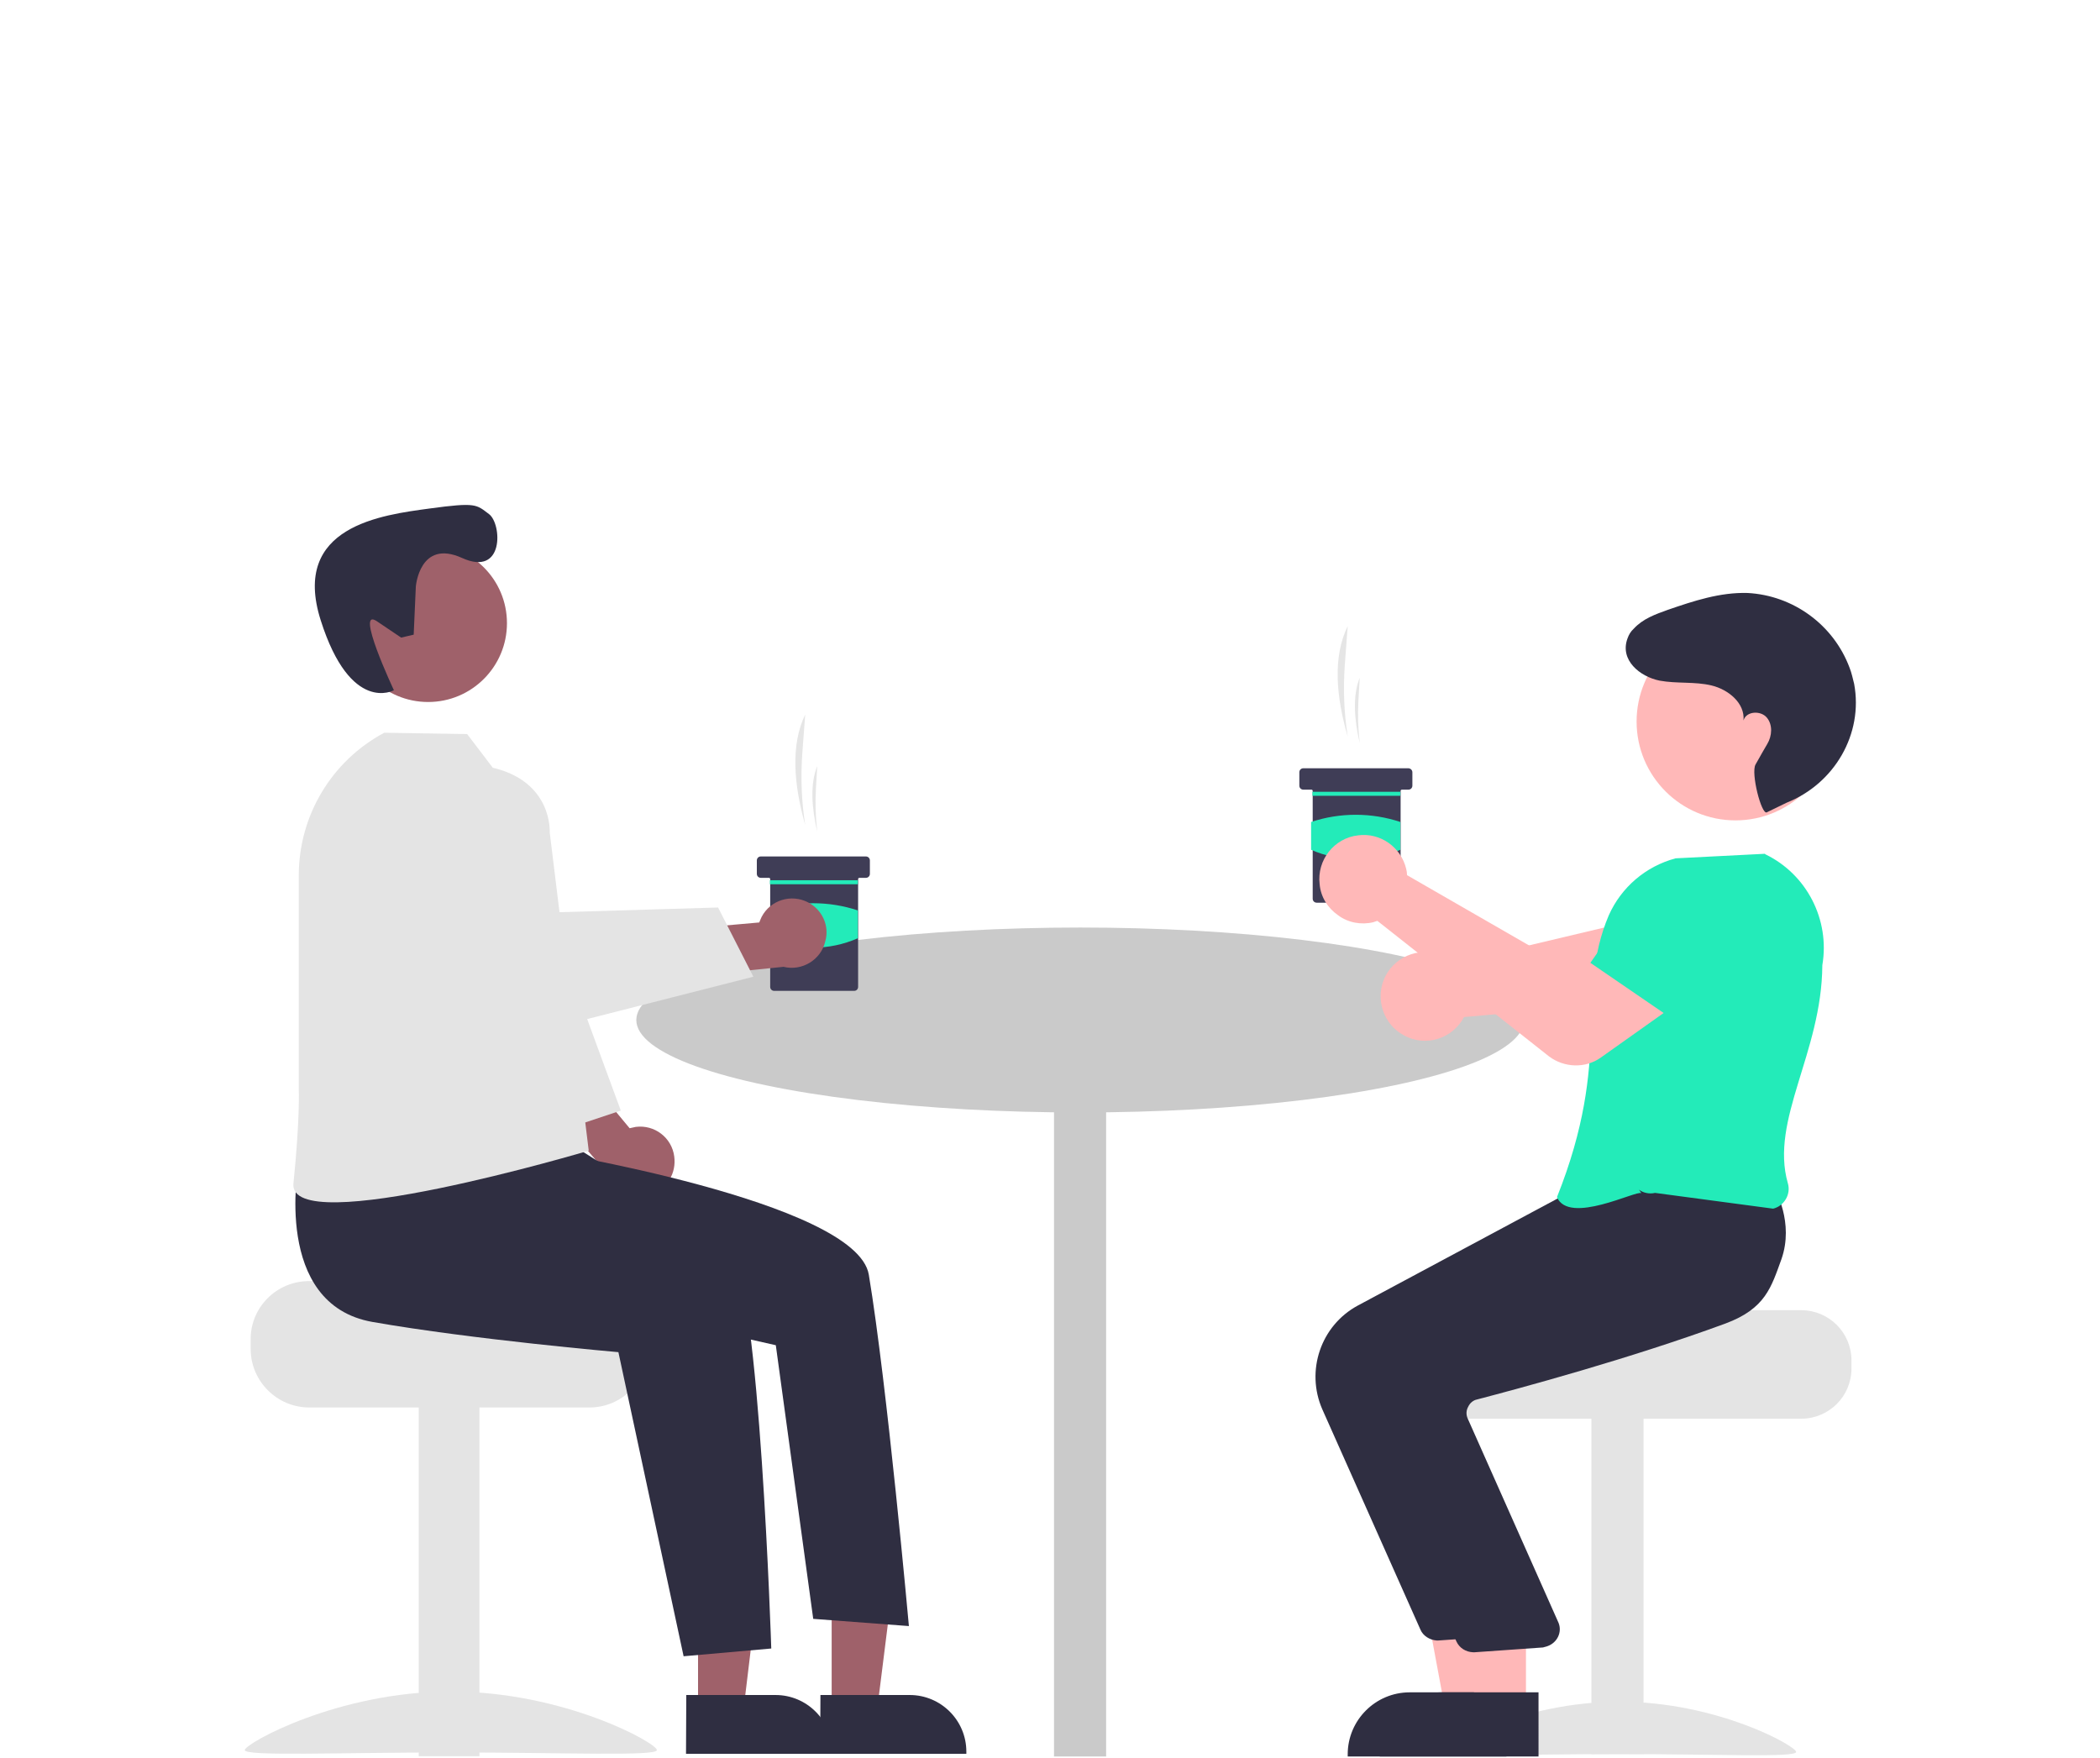 <?xml version="1.0" encoding="utf-8"?>
<!-- Generator: Adobe Illustrator 26.5.0, SVG Export Plug-In . SVG Version: 6.00 Build 0)  -->
<svg version="1.1" id="Layer_1" xmlns="http://www.w3.org/2000/svg" xmlns:xlink="http://www.w3.org/1999/xlink" x="0px" y="0px"
	 viewBox="0 0 785.8 658" style="enable-background:new 0 0 785.8 658;" xml:space="preserve">
<style type="text/css">
	.st0{fill:#CACACA;}
	.st1{fill:#FFB8B8;}
	.st2{fill:#E4E4E4;}
	.st3{fill:#2F2E41;}
	.st4{fill:#23EBB9;}
	.st5{fill:#9F616A;}
	.st6{fill:#E5E5E5;}
	.st7{fill:#3F3D56;}
</style>
<g>
	<ellipse class="st0" cx="404.2" cy="381.7" rx="166.1" ry="34.6"/>
	<rect x="394.4" y="398.7" class="st0" width="19.5" height="258.6"/>
	<path class="st1" d="M518.4,365.3c4.2-8.1,14.1-11.4,22.3-7.2c0.6,0.3,1.1,0.6,1.7,0.9c0.6,0.5,1.2,0.9,1.8,1.4l71.7-17l5.3-17.6
		l28.6,4.7l-5.9,29.5c-1.5,7.2-7.5,12.6-14.9,13.4l-81.2,7.2c-0.3,0.5-0.5,0.9-0.8,1.4c-5.1,7.7-15.3,9.8-22.9,4.7
		c-0.5-0.3-1.1-0.8-1.5-1.1c-0.5-0.5-1.1-0.9-1.5-1.4C516.3,379,515.3,371.5,518.4,365.3z"/>
	<path class="st2" d="M674,490.3h-72.2c0,2.1-74.4,3.8-74.4,3.8c-1.2,0.9-2.3,2-3.2,3c-2.9,3.3-4.4,7.7-4.4,12v3
		c0,10.4,8.4,18.8,18.8,18.8H674c10.4,0,18.8-8.4,18.8-18.8v-3C692.8,498.7,684.4,490.3,674,490.3z"/>
	<rect x="595.5" y="530.1" class="st2" width="19.5" height="126.3"/>
	<path class="st2" d="M539.9,655.6c0,2.1,29.6,0.8,66.1,0.8s66.1,1.4,66.1-0.8s-29.6-18.8-66.1-18.8S539.9,653.5,539.9,655.6z"/>
	<polygon class="st1" points="559,639.4 540.7,639.4 531.8,591.6 559,591.6 	"/>
	<path class="st3" d="M563.7,657.3h-59.4v-0.8c0-12.8,10.4-23.2,23.2-23.2l0,0l0,0h36.2V657.3z"/>
	<path class="st3" d="M531.5,609.8l-36.7-82.4c-6.3-14.4-0.6-31.3,13.2-38.8l79.7-42.7l36.4-3.2l33.5-3l0.3,0.5
		c0.3,0.5,7.5,12.9,2.7,26.6c-3.8,10.4-13.4,18.5-28.6,24.1c-35.6,13.1-76.8,24.2-92.9,28.4c-1.5,0.3-2.7,1.4-3.3,2.7
		c-0.8,1.4-0.8,2.9-0.3,4.2l34.1,76.7c1.4,3.5-0.5,7.4-4.1,8.7c-0.6,0.2-1.1,0.3-1.7,0.5l-25.6,1.8c-0.2,0-0.5,0-0.6,0
		C535,613.7,532.5,612.2,531.5,609.8z"/>
	<polygon class="st1" points="571,639.4 552.7,639.4 543.8,591.6 571,591.6 	"/>
	<path class="st3" d="M575.7,657.3h-59.4v-0.8c0-12.8,10.4-23.2,23.2-23.2l0,0l0,0h36.2V657.3z"/>
	<path class="st3" d="M545,614.3l-36.7-82.4c-6.3-14.4-0.6-31.3,13.2-38.8l79.7-42.7l36.4-3.2l26.3-2.3v-0.3
		c0.3,0.5,7.5,12.9,2.7,26.6c-3.8,10.4-5.9,18.5-21,24.1c-35.6,13.1-76.8,24.2-92.9,28.4c-1.5,0.3-2.7,1.4-3.3,2.7
		c-0.8,1.4-0.8,2.9-0.3,4.2l34.1,76.7c1.4,3.5-0.5,7.4-4.1,8.7c-0.6,0.2-1.1,0.3-1.7,0.5l-25.6,1.8c-0.2,0-0.5,0-0.6,0
		C548.5,618.2,546.1,616.7,545,614.3z"/>
	<path class="st4" d="M614.2,446.5c-1.8-1.2-27.1,12-31.6,1.5c21-52.6,6.6-75.3,19.4-105.5c4.7-10.5,13.8-18.3,25-21.3l33.4-1.7
		l0.2,0.2c15.5,7.5,24.2,24.5,21.3,41.5c-0.2,32.8-19.7,57.9-12.9,81.6c0.6,2,0.3,4.2-0.8,6c-1.1,1.8-2.7,3-4.7,3.5l-44.2-5.9
		c-2.1,0.5-4.4,0-6-1.2L614.2,446.5z"/>
	<circle class="st1" cx="649.4" cy="270" r="37"/>
	<path class="st3" d="M661.1,304c-2,0.9-6-14.7-4.2-17.9c2.7-4.7,2.6-4.7,4.4-7.7c1.8-3,2.1-7.2-0.2-9.9c-2.3-2.7-7.7-2.4-8.7,1.1
		c0.6-6.5-5.7-11.6-12-13.1c-6.3-1.5-12.9-0.6-19.4-1.8c-7.4-1.5-15-7.7-12-15.8c0.5-1.4,1.2-2.6,2.3-3.6c3.5-3.8,8.1-5.4,12.8-7.1
		c9.6-3.3,19.5-6.6,29.8-6.3c17.1,0.9,32.2,11.9,38.2,28c0.8,2,1.2,4.1,1.7,6c3.5,18.8-7.4,37.4-25.3,44.5L661.1,304z"/>
	<path class="st2" d="M115.7,479.4H172c0,2.4,61.6,4.4,61.6,4.4c1.4,1.1,2.6,2.3,3.8,3.5c3.3,3.9,5.1,8.9,5.1,14v3.5
		c0,12-9.8,21.9-21.9,21.9H115.7c-12,0-21.9-9.8-21.9-21.9v-3.5C93.7,489.2,103.5,479.4,115.7,479.4z"/>
	<rect x="156.7" y="525.8" class="st2" width="22.7" height="131.4"/>
	<path class="st2" d="M245.8,654.9c0,2.4-34.6,0.9-77.1,0.9s-77.1,1.5-77.1-0.9c0-2.4,34.6-21.9,77.1-21.9S245.8,652.3,245.8,654.9z
		"/>
	<polygon class="st5" points="261.2,639.9 278.2,639.9 286.1,574.5 261.2,574.5 	"/>
	<path class="st3" d="M256.8,634.3h33.4l0,0c11.7,0,21.2,9.5,21.2,21.2v0.8h-54.7L256.8,634.3z"/>
	<polygon class="st5" points="311.2,639.9 328.2,639.9 336.4,574.5 311.2,574.5 	"/>
	<path class="st3" d="M307,634.3h33.4l0,0c11.7,0,21.2,9.5,21.2,21.2v0.8h-54.7L307,634.3z"/>
	<path class="st5" d="M252.3,432.8c-0.9-7.1-7.4-12-14.4-11.1c-0.8,0.2-1.5,0.3-2.3,0.5l-18.8-22.6l-16.5,8.1l27.1,31.6
		c2.6,6.6,10.1,10.1,16.7,7.4C249.8,444.6,253.1,438.9,252.3,432.8z"/>
	<polygon class="st2" points="188.9,298.7 200,303.2 202.5,334.5 232.3,415.6 207.1,424 179.1,369.7 	"/>
	<circle class="st5" cx="160.2" cy="233.2" r="29.5"/>
	<path class="st3" d="M155.6,219.5c0,0,1.4-17.9,17.3-10.7s14.9-12.8,10.1-16.4c-4.8-3.6-4.7-4.5-22.3-2.1s-51.9,6.5-40.7,41.8
		s27.4,26.2,27.4,26.2s-15-31.9-6.2-25.7l8.9,6l4.7-1.1L155.6,219.5z"/>
	<path class="st3" d="M111.7,435.8c0,0-9.9,52.3,27.7,58.9s92,11.3,92,11.3l24.4,113.8l32.8-2.9c0,0-4.4-137-15-147.6
		c-10.7-10.7-61.6-42.1-61.6-42.1L111.7,435.8z"/>
	<path class="st3" d="M185.3,413.9l16.4,16.5c0,0,118.8,19.1,123.4,46.6c6.9,41.5,15,131.5,15,131.5l-35.8-2.7l-14-102.4l-57.1-12.9
		l-65.1-35.5L185.3,413.9z"/>
	<path class="st2" d="M184.4,287.3l-9.6-12.6l-31-0.5l0,0c-19.7,10.5-32,31-32,53.4v80.1c0,0,0.5,10.7-2,35.2
		c-2,21.2,110.5-12.3,110.5-12.3l-14.6-119.1C205.7,311.5,206.9,292.6,184.4,287.3z"/>
	<path class="st6" d="M504.3,275.6L504.3,275.6c-1.4-8.9-1.7-17.7-1.1-26.6l1.1-14.7l0,0C498.7,245.7,499.9,260.6,504.3,275.6z"/>
	<path class="st6" d="M508.8,278.1L508.8,278.1c-0.6-5.3-0.8-10.5-0.5-15.8l0.5-8.7l0,0C506.1,260.3,506.7,269.1,508.8,278.1z"/>
	<path class="st7" d="M528.5,289v5c0,0.8-0.6,1.5-1.5,1.5h-2.4c-0.3,0-0.5,0.2-0.5,0.5l0,0v40.3c0,0.8-0.6,1.5-1.5,1.5h-29.9
		c-0.8,0-1.5-0.6-1.5-1.5v-40.3c0-0.3-0.2-0.5-0.5-0.5h-3c-0.8,0-1.5-0.6-1.5-1.5v-5c0-0.8,0.6-1.5,1.5-1.5l0,0H527
		C527.7,287.5,528.5,288.1,528.5,289z"/>
	<rect x="491.1" y="296.3" class="st4" width="32.9" height="1.5"/>
	<path class="st4" d="M524,318c-10.7,4.7-22.7,4.7-33.4,0v-10.4c10.8-3.6,22.6-3.6,33.4,0V318z"/>
	<path class="st6" d="M301.3,308.7L301.3,308.7c-1.4-8.9-1.7-17.7-1.1-26.6l1.1-14.7l0,0C295.8,278.7,297,293.6,301.3,308.7
		L301.3,308.7z"/>
	<path class="st6" d="M305.8,311.2L305.8,311.2c-0.6-5.3-0.8-10.5-0.5-15.8l0.5-8.7l0,0C303.1,293.3,303.7,302.2,305.8,311.2z"/>
	<path class="st7" d="M325.5,322v5c0,0.8-0.6,1.5-1.5,1.5h-2.4c-0.3,0-0.5,0.2-0.5,0.5l0,0v40.3c0,0.8-0.6,1.5-1.5,1.5h-29.9
		c-0.8,0-1.5-0.6-1.5-1.5V329c0-0.3-0.2-0.5-0.5-0.5h-3c-0.8,0-1.5-0.6-1.5-1.5v-5c0-0.8,0.6-1.5,1.5-1.5l0,0H324
		C324.8,320.5,325.5,321.1,325.5,322z"/>
	<rect x="288.1" y="329.4" class="st4" width="32.9" height="1.5"/>
	<path class="st4" d="M321,351.1c-10.7,4.7-22.7,4.7-33.4,0v-10.4c10.8-3.6,22.6-3.6,33.4,0V351.1z"/>
	<path class="st1" d="M579.6,395.3l-64.2-50.7c-0.5,0.2-1.1,0.3-1.5,0.5c-4.5,1.1-9.5,0.2-13.2-2.6c-3.9-2.7-6.5-6.9-6.9-11.6
		c-1.1-9,5.4-17.3,14.4-18.3c8.4-1.1,16.1,4.5,18,12.6c0.2,0.8,0.3,1.5,0.3,2.3l63.9,36.8l15.9-9.2l17.6,23l-24.8,17.6
		C593.3,399.9,585.3,399.6,579.6,395.3z"/>
	<path class="st4" d="M631.6,385.3l-36.5-25l17.1-24.4c4.7-6.6,13.5-9,20.9-5.4l0,0c7.5,3.6,11.3,12,8.9,20L631.6,385.3z"/>
	<path class="st5" d="M302.4,337.7c-6.3-3.3-14.1-0.9-17.4,5.4c-0.3,0.6-0.6,1.4-0.9,2.1l-29.3,2.6l-2.9,18.2l41.3-4.2
		c6.9,1.7,14-2.6,15.6-9.5C310.5,346.4,307.6,340.4,302.4,337.7L302.4,337.7z"/>
	<path class="st2" d="M127.1,310.9l-8.3,6.2c0,0-4.7,11.1,4.4,26s66.1,46,66.1,46l92.6-23.6l-13.2-25.9l-67.5,2
		C201.3,341.4,163.2,293.8,127.1,310.9z"/>
</g>
</svg>
